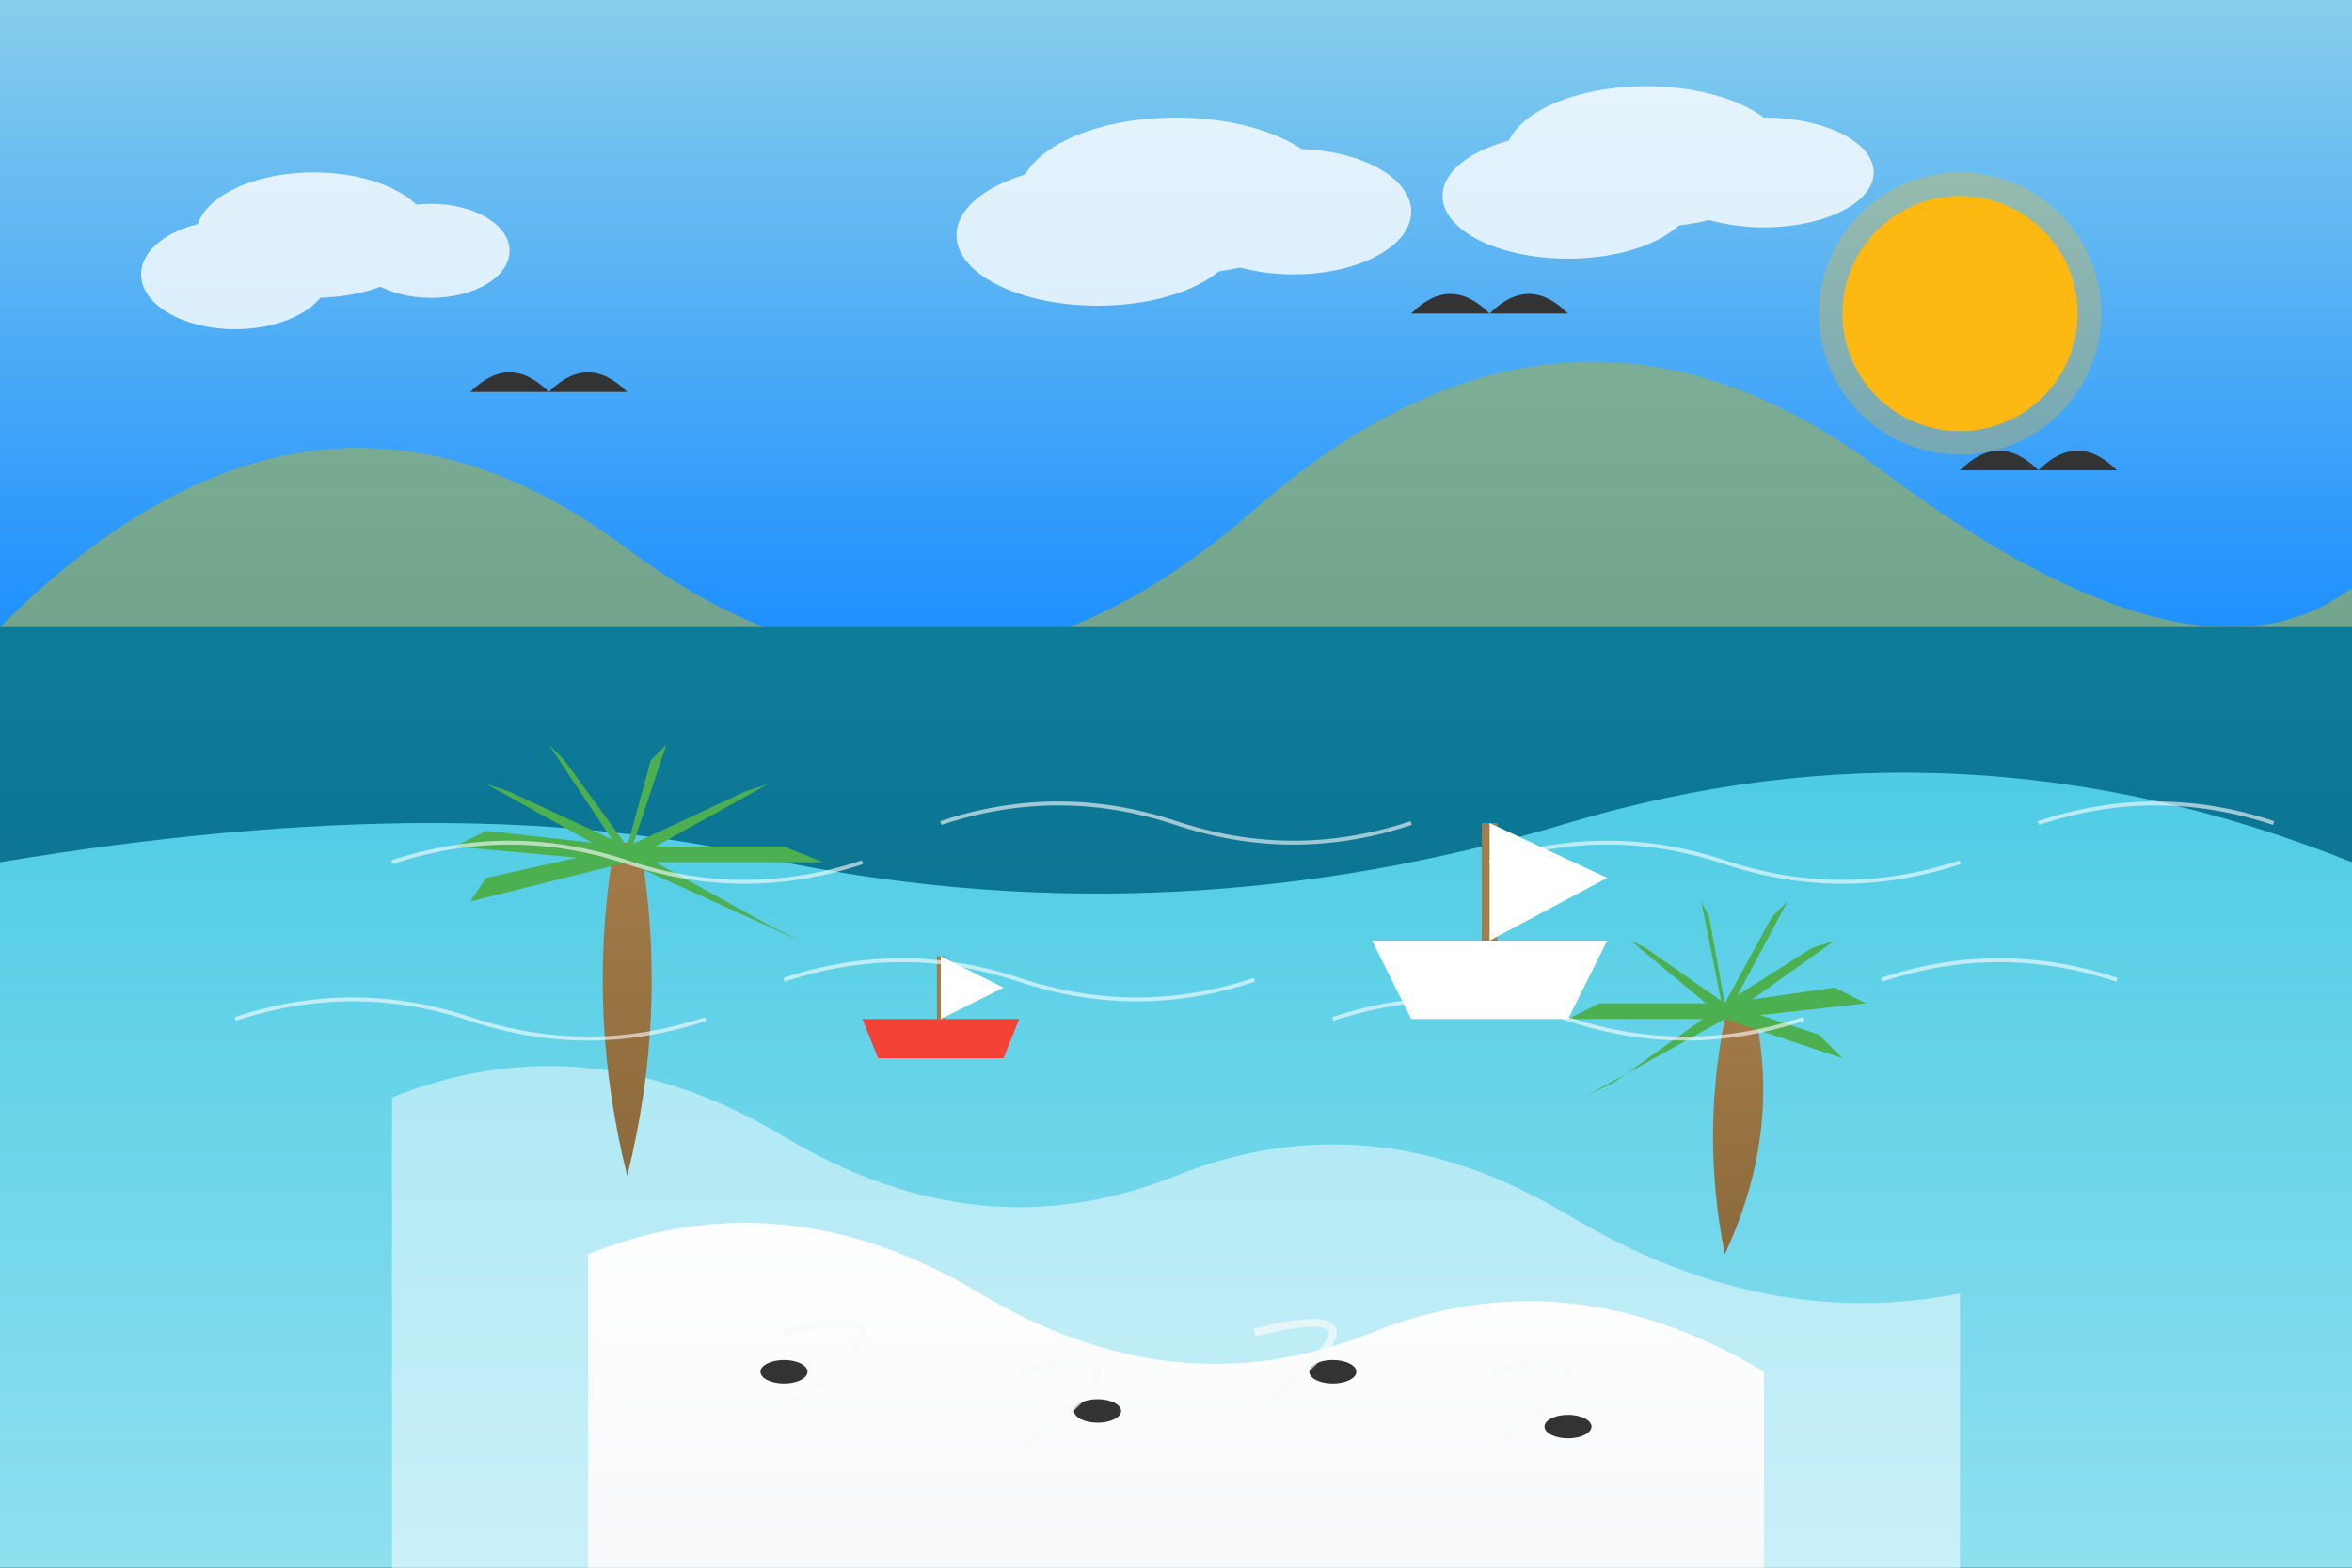 <svg width="300" height="200" viewBox="0 0 300 200" xmlns="http://www.w3.org/2000/svg">
  <rect x="0" y="0" width="300" height="200" fill="#808080" stroke="none"/>
  <!-- Whitehaven Beach -->
  <defs>
    <linearGradient id="skyGradient" x1="0%" y1="0%" x2="0%" y2="100%">
      <stop offset="0%" stop-color="#87CEEB" />
      <stop offset="100%" stop-color="#1E90FF" />
    </linearGradient>
    <linearGradient id="deepWaterGradient" x1="0%" y1="0%" x2="0%" y2="100%">
      <stop offset="0%" stop-color="#0d7c9b" />
      <stop offset="100%" stop-color="#09627c" />
    </linearGradient>
    <linearGradient id="turquoiseWaterGradient" x1="0%" y1="0%" x2="0%" y2="100%">
      <stop offset="0%" stop-color="#48cae4" />
      <stop offset="100%" stop-color="#90e0ef" />
    </linearGradient>
    <linearGradient id="shallowWaterGradient" x1="0%" y1="0%" x2="0%" y2="100%">
      <stop offset="0%" stop-color="#ade8f4" />
      <stop offset="100%" stop-color="#caf0f8" />
    </linearGradient>
    <linearGradient id="whiteBeachGradient" x1="0%" y1="0%" x2="0%" y2="100%">
      <stop offset="0%" stop-color="#ffffff" />
      <stop offset="100%" stop-color="#f8f9fa" />
    </linearGradient>
    <linearGradient id="islandGradient" x1="0%" y1="0%" x2="0%" y2="100%">
      <stop offset="0%" stop-color="#81b29a" />
      <stop offset="100%" stop-color="#6a9b83" />
    </linearGradient>
    <linearGradient id="palmTrunkGradient" x1="0%" y1="0%" x2="0%" y2="100%">
      <stop offset="0%" stop-color="#a47c48" />
      <stop offset="100%" stop-color="#8c6a3c" />
    </linearGradient>
  </defs>
  
  <!-- Background Sky -->
  <rect x="0" y="0" width="300" height="80" fill="url(#skyGradient)" />
  
  <!-- Sun -->
  <circle cx="250" cy="40" r="15" fill="#FDB813" />
  <circle cx="250" cy="40" r="18" fill="#FDB813" opacity="0.3" />
  
  <!-- Clouds -->
  <g fill="#FFFFFF" opacity="0.8">
    <ellipse cx="40" cy="30" rx="15" ry="8" />
    <ellipse cx="55" cy="32" rx="10" ry="6" />
    <ellipse cx="30" cy="35" rx="12" ry="7" />
    
    <ellipse cx="150" cy="25" rx="20" ry="10" />
    <ellipse cx="165" cy="27" rx="15" ry="8" />
    <ellipse cx="140" cy="30" rx="18" ry="9" />
    
    <ellipse cx="210" cy="20" rx="18" ry="9" />
    <ellipse cx="225" cy="22" rx="14" ry="7" />
    <ellipse cx="200" cy="25" rx="16" ry="8" />
  </g>
  
  <!-- Hill Island in Background -->
  <path d="M0,80 Q40,40 80,70 Q120,100 160,65 Q200,30 240,60 Q280,90 300,75 L300,110 L0,110 Z" 
        fill="url(#islandGradient)" />
  
  <!-- Deep Ocean -->
  <rect x="0" y="80" width="300" height="120" fill="url(#deepWaterGradient)" />
  
  <!-- Whitehaven Beach Sandbar Pattern -->
  <path d="M0,110 
           Q60,100 100,110 
           Q150,120 200,105 
           Q250,90 300,110 
           L300,200 L0,200 Z" 
        fill="url(#turquoiseWaterGradient)" />
  
  <!-- Shallow Water Patterns around Sandbar -->
  <path d="M50,140 
           Q75,130 100,145 
           Q125,160 150,150 
           Q175,140 200,155 
           Q225,170 250,165
           L250,200 L50,200 Z" 
        fill="url(#shallowWaterGradient)" />
  
  <!-- Main White Sand Beach -->
  <path d="M75,160 
           Q100,150 125,165 
           Q150,180 175,170 
           Q200,160 225,175 
           L225,200 L75,200 Z" 
        fill="url(#whiteBeachGradient)" />
  
  <!-- Palm Trees -->
  <g transform="translate(80, 150)">
    <!-- Trunk -->
    <path d="M0,0 
             Q5,-20 2,-40 
             Q0,-45 -2,-40 
             Q-5,-20 0,0 Z" 
          fill="url(#palmTrunkGradient)" />
    
    <!-- Palm Fronds -->
    <g fill="#4CAF50">
      <path d="M0,-40 L-20,-35 L-18,-38 L0,-42 Z" />
      <path d="M0,-40 L-22,-42 L-18,-44 L0,-42 Z" />
      <path d="M0,-40 L-18,-50 L-15,-49 L0,-42 Z" />
      <path d="M0,-40 L-10,-55 L-8,-53 L0,-42 Z" />
      <path d="M0,-40 L5,-55 L3,-53 L0,-42 Z" />
      <path d="M0,-40 L18,-50 L15,-49 L0,-42 Z" />
      <path d="M0,-40 L25,-40 L20,-42 L0,-42 Z" />
      <path d="M0,-40 L22,-30 L18,-32 L0,-42 Z" />
    </g>
  </g>
  
  <g transform="translate(220, 160)">
    <!-- Trunk -->
    <path d="M0,0 
             Q-3,-15 0,-30 
             Q2,-35 4,-30 
             Q7,-15 0,0 Z" 
          fill="url(#palmTrunkGradient)" />
    
    <!-- Palm Fronds -->
    <g fill="#4CAF50">
      <path d="M0,-30 L15,-25 L12,-28 L0,-32 Z" />
      <path d="M0,-30 L18,-32 L14,-34 L0,-32 Z" />
      <path d="M0,-30 L14,-40 L11,-39 L0,-32 Z" />
      <path d="M0,-30 L8,-45 L6,-43 L0,-32 Z" />
      <path d="M0,-30 L-3,-45 L-2,-43 L0,-32 Z" />
      <path d="M0,-30 L-12,-40 L-10,-39 L0,-32 Z" />
      <path d="M0,-30 L-20,-30 L-16,-32 L0,-32 Z" />
      <path d="M0,-30 L-18,-20 L-14,-22 L0,-32 Z" />
    </g>
  </g>
  
  <!-- Yacht in Water -->
  <g transform="translate(190, 120)">
    <path d="M-15,0 L15,0 L10,10 L-10,10 Z" fill="#FFFFFF" />
    <rect x="-1" y="-15" width="2" height="15" fill="#a47c48" />
    <path d="M0,-15 L0,0 L15,-8 Z" fill="#FFFFFF" />
  </g>
  
  <!-- Small Boat -->
  <g transform="translate(120, 130)">
    <path d="M-10,0 L10,0 L8,5 L-8,5 Z" fill="#F44336" />
    <rect x="-0.5" y="-8" width="1" height="8" fill="#a47c48" />
    <path d="M0,-8 L0,0 L8,-4 Z" fill="#FFFFFF" />
  </g>
  
  <!-- People on Beach (Simplified) -->
  <g fill="#333333">
    <ellipse cx="100" cy="175" rx="3" ry="1.5" />
    <ellipse cx="140" cy="180" rx="3" ry="1.5" />
    <ellipse cx="170" cy="175" rx="3" ry="1.5" />
    <ellipse cx="200" cy="182" rx="3" ry="1.5" />
  </g>
  
  <!-- Water Ripples -->
  <g stroke="#ffffff" stroke-width="0.5" opacity="0.6" fill="none">
    <path d="M50,110 Q65,105 80,110 Q95,115 110,110" />
    <path d="M120,105 Q135,100 150,105 Q165,110 180,105" />
    <path d="M190,110 Q205,105 220,110 Q235,115 250,110" />
    <path d="M260,105 Q275,100 290,105" />
    
    <path d="M30,130 Q45,125 60,130 Q75,135 90,130" />
    <path d="M100,125 Q115,120 130,125 Q145,130 160,125" />
    <path d="M170,130 Q185,125 200,130 Q215,135 230,130" />
    <path d="M240,125 Q255,120 270,125" />
  </g>
  
  <!-- Swirling Sand Patterns -->
  <g stroke="#f8f9fa" stroke-width="1" opacity="0.7" fill="none">
    <path d="M100,170 Q120,165 100,180" />
    <path d="M130,175 Q150,170 130,185" />
    <path d="M160,170 Q180,165 160,180" />
    <path d="M190,175 Q210,170 190,185" />
  </g>
  
  <!-- Birds -->
  <g fill="#333333">
    <path d="M60,50 Q65,45 70,50 Q75,45 80,50" />
    <path d="M180,40 Q185,35 190,40 Q195,35 200,40" />
    <path d="M250,60 Q255,55 260,60 Q265,55 270,60" />
  </g>
</svg>